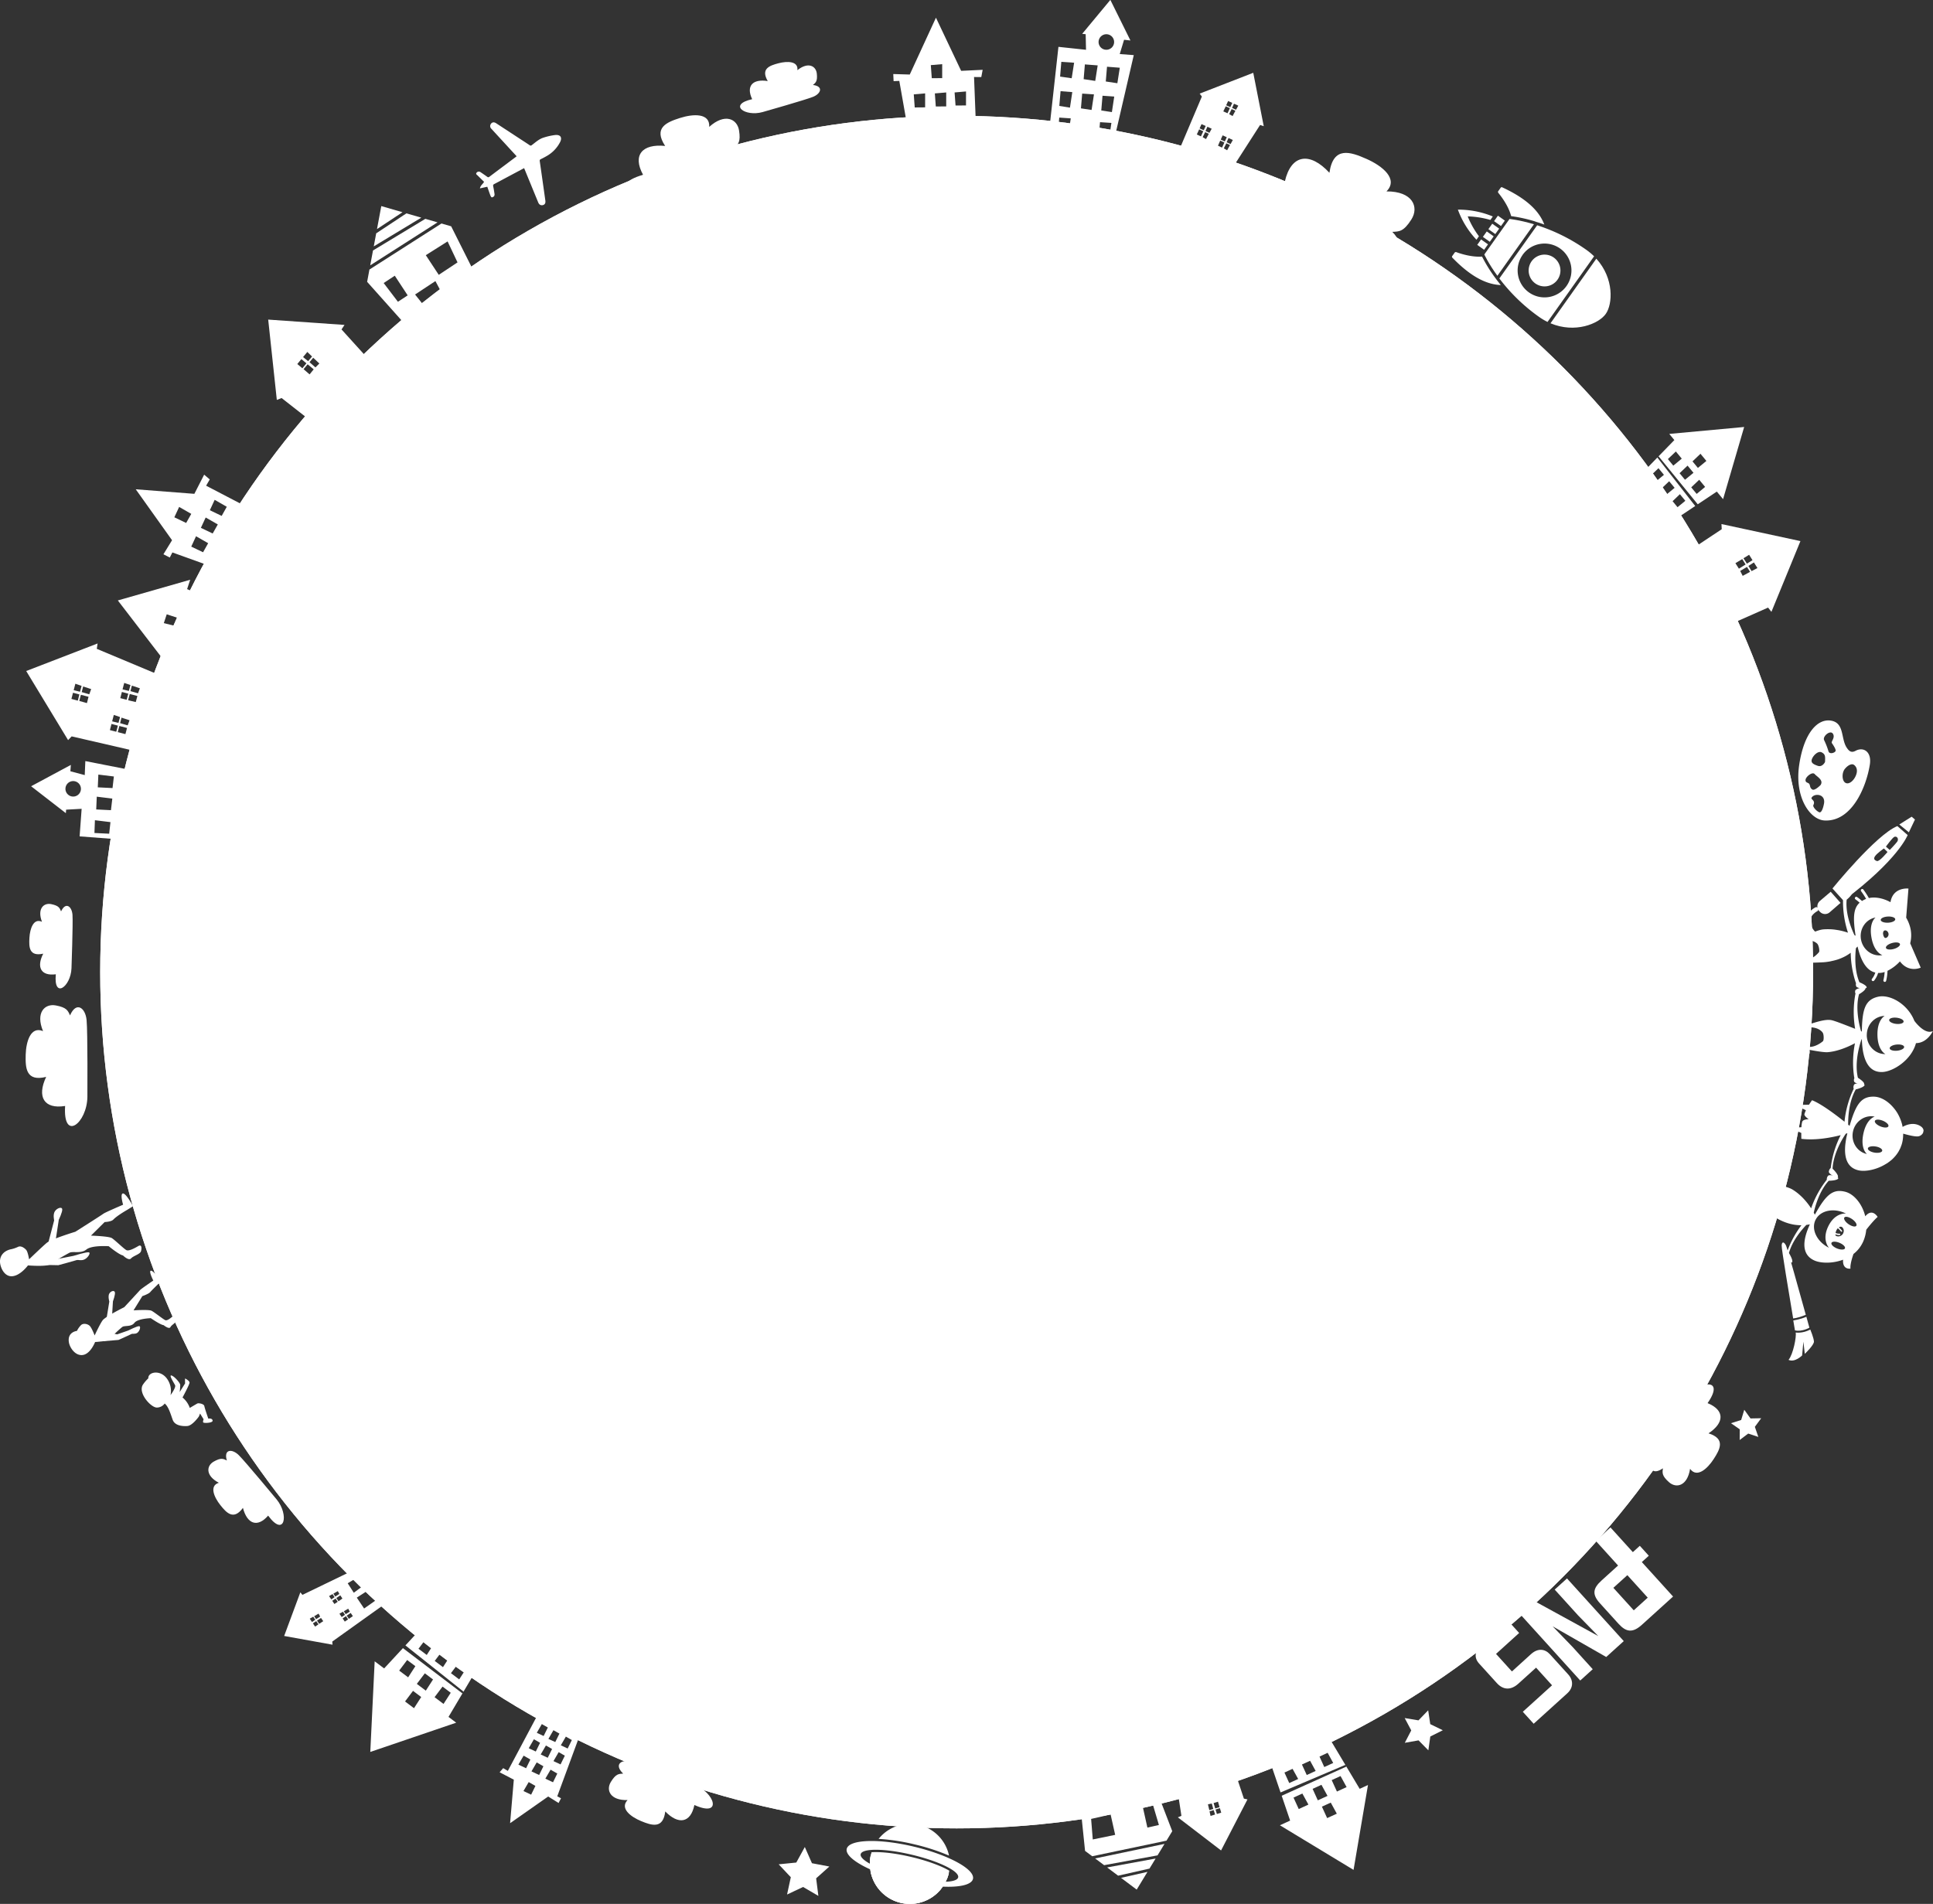 <svg viewBox="0 0 1500.11 1477.83" xmlns="http://www.w3.org/2000/svg" xmlns:xlink="http://www.w3.org/1999/xlink"><rect x="0" y="0" width="1500.11" height="1477.83" fill="#333333" stroke="none"/><symbol id="a" viewBox="0 0 326.07 140.25"><path d="m131.77 67.31c.81-.22 1.61-.44 2.37-.67l1.33-.42c.66-.22 1.32-.43 1.94-.66.44-.15.86-.31 1.28-.47l.86-.32c12.87-5.15 16.86-12.34 14.33-20.63s-14.88-20.86-29.69-21.41a0 0 0 0 1 0 0c-2.25-9.27-13-11.43-13-11.43 4.85 5.91-4.72 16.85-4.72 16.85h.06c-12.67 8.71-17.39 25.18-12.8 34.32s12 10.17 27.38 7.24l1-.2 2.91-.6c0 .18-.08.46-.11.69-2.47 1.43-16 8.94-29.11 8.67h-.58c-1.21-1.28-4.15-4.18-5.84-4.16-2.17 0 1.57 7.68 3.47 7.89a3.91 3.91 0 0 0 2.81-.92v.17h.49a83.16 83.16 0 0 0 27.9-6.37c-1 6.85-2.49 16.74-2.55 20.38-.09 5.75 5.12 13.31 8 18.77 0 0-4.07-1.4-4.79 0s.48 3.86.48 3.86l7.58-1.65s-.79-1.94-1.13-3.21c-1.93-7.28.44-11.15 1.67-12.51s5.87-2.47 6.85-1.84 6.72 5.14 7.42 10.89a31.3 31.3 0 0 0 .65 3.3l7.33-1.59s-.69-4.75-3.56-4c-2 .56-2.19 1.15-2.19 1.15s-.39-12.06-1.57-15.69c-2.57-8-8.06-15.46-12.44-20.45a83 83 0 0 0 27.87-5.82l.44-.2v-.17a3.9 3.9 0 0 0 2.93-.34c1.65-1 1.86-9.49-.12-8.61-1.55.68-3 4.54-3.59 6.21l-.52.25c-13 6.25-30.4 4.19-30.57 4.17l-.8-.1-.28-.26zm-2.77-29.1c-1.09-3.17-.88-6.1.47-6.56s3.31 1.72 4.4 4.89.87 6.1-.47 6.56-3.33-1.73-4.4-4.89zm-21.82 4.95c-.37-3.32.47-6.15 1.89-6.3s2.85 2.41 3.23 5.73-.48 6.15-1.89 6.3-2.87-2.41-3.24-5.73zm20 21c-8.53 2.17-17.13-2.69-19.2-10.85 0 0 4.47 5.43 17 2.24s13.88-10.08 13.88-10.08c2.05 8.21-3.19 16.58-11.72 18.74z" fill="#fff"/><path d="m61.93 33.17-17.78 13.16a27.08 27.08 0 0 0 -13.15 3.12 32.1 32.1 0 0 0 -6.92 5l-24.08 3.65s1.43 12.9 14.46 12.03c-1.9 6.72-1.59 13.46.75 18.34a62.76 62.76 0 0 0 -5.9 6.12 1.17 1.17 0 0 0 .16 1.63 1.24 1.24 0 0 0 .92.26l.58-.24.14-.17a60.91 60.91 0 0 1 5.3-5.52c.07.11.13.23.2.33a20.49 20.49 0 0 0 2.28 2.61 36.35 36.35 0 0 0 -2.3 4.78 1.18 1.18 0 0 0 .69 1.51l.42.08h.14l.6-.24.15-.18.19-.34a36.77 36.77 0 0 1 1.95-4c4.82 3.36 10.87 2.9 20.16-.2 1.24-.42 2.56-.9 3.92-1.41l1-.37 2.49-1c-.07.29-.13.61-.21 1-3.14 2.55-14.59 11.21-26.76 13l-.57.08c-1.4-1.05-4.79-3.42-6.46-3.12-2.12.39 2.84 7.31 4.75 7.19a3.9 3.9 0 0 0 2.61-1.36l.07.16.48-.09a83.17 83.17 0 0 0 25.08-10.09c-.16 1.69-.28 3.57-.28 5.6 0 1 0 2.09.1 3.18l.06.83c.08 1.11.18 2.25.34 3.4.17 1.14.39 2.3.65 3.46.06.29.13.58.2.88.29 1.18.61 2.36 1 3.55a17.93 17.93 0 0 0 1.09 2.44c.12.23.26.46.39.69.34.61.72 1.23 1.12 1.84.08.11.13.22.21.34l.47.7c-.23.32-.43.67-.68 1a13 13 0 0 1 -7.34 5c-4.75 1-9-3.85-9-3.92a1.84 1.84 0 0 0 -2.72.05 1.77 1.77 0 0 0 0 2.25c.53.62 5.37 6.08 11.76 5.19l.67-.11a16.54 16.54 0 0 0 9.47-6.26l.13-.18c1.92 2.39 4 4.72 5.64 6.92 0 0-4.24-.71-4.72.82s1.15 3.69 1.15 3.69l7.19-2.89s-1.1-1.78-1.65-3c-3.12-6.85-1.43-11.07-.45-12.62s5.38-3.41 6.45-3a22 22 0 0 1 5.37 3.77 16.78 16.78 0 0 1 2 2.36 11.37 11.37 0 0 1 1.72 3.36 31 31 0 0 0 1.19 3.15l7-2.8s-1.47-4.56-4.17-3.3c-1.9.89-2 1.51-2 1.51l-.65-2.4c0-.14-.09-.34-.13-.49-.1-.42-.21-.82-.33-1.29l-.27-1-.37-1.42c0-.15-.08-.28-.12-.44-.83-3.12-1.74-6.44-2.32-8.08s-1.13-3-1.74-4.32c-.06-.13-.13-.24-.2-.37a42.35 42.35 0 0 0 -2-3.93c-.07-.13-.13-.26-.2-.38-.76-1.27-1.53-2.42-2.32-3.49-.14-.19-.28-.36-.42-.54-.75-1-1.51-1.9-2.28-2.73l-.14-.16c-.81-.85-1.62-1.62-2.42-2.32l-.22-.21-.42-.36a83.11 83.11 0 0 0 23.19-9.67l.4-.27-.06-.16a4 4 0 0 0 2.83-.83c1.46-1.24.24-9.67-1.56-8.47-1.41.93-2.21 5-2.49 6.72l-.41.32c-8.89 6.31-21.11 8.35-26.58 9-.6-.36-1.17-.69-1.72-1 .11-.06.2-.12.31-.17 1.74-.86 3.33-1.73 4.79-2.61l.42-.23c8.57-5.24 12.35-10.75 12.3-16.34a15.73 15.73 0 0 1 5.68 1.47l.52.16h.2l.6-.23.15-.19.12-.18a1.18 1.18 0 0 0 -.47-1.59 18.94 18.94 0 0 0 -7-1.81 16.29 16.29 0 0 0 -1.39-4c-.19-.36-.43-.74-.66-1.11a37 37 0 0 1 6.91-.56 1.18 1.18 0 0 0 .91-.43l.25-.52v-.2a1.17 1.17 0 0 0 -1.15-1.19 39.18 39.18 0 0 0 -8.39.8 35.58 35.58 0 0 0 -10-8.33 0 0 0 0 0 0 0c7.95-9.5 1.13-18.07 1.13-18.07zm-20.31 37a3.94 3.94 0 0 1 -2 .13c-1.81-.4-1.8-3.27.63-4.46s5.17 1.24 4 2.58a5.8 5.8 0 0 1 -1.62 1.31zm-15-.61c-.92-3.22-.56-6.14.81-6.53s3.22 1.9 4.14 5.11.56 6.14-.8 6.53-3.2-1.87-4.13-5.08zm23.79 17.44c-8.07 3.51-17.33.08-20.68-7.64 0 0 5.27 4.64 17.15-.51s12.12-12.2 12.12-12.2c3.32 7.72-.51 16.82-8.59 20.35zm1.44-28.4c1.59 2.93 1.88 5.87.63 6.55s-3.56-1.15-5.16-4.09-1.88-5.87-.63-6.55 3.56 1.15 5.16 4.09z" fill="#fff"/><path d="m227.63 23.79c-.38-.37-.79-.72-1.2-1.08s-.71-.63-1.08-.93-.83-.64-1.25-1-.82-.6-1.24-.88-.86-.54-1.29-.8-.93-.54-1.41-.79-.87-.45-1.32-.66-1.05-.46-1.59-.67-.88-.34-1.33-.49-1.19-.36-1.8-.51c-.43-.11-.86-.24-1.3-.33-.7-.14-1.42-.23-2.14-.32-.38 0-.75-.12-1.13-.14a26.33 26.33 0 0 0 -3.45-.06 30.89 30.89 0 0 0 -4.46.56c-.41.08-.81.17-1.22.27h-.26c.18-3.25.41-10.14-.7-12.82-1.47-3.56-7.72-5.72-9.13 1.94-1.11 6 2.75 10.86 4.47 12.67-.82.35-1.62.71-2.39 1.12-.24.12-.46.27-.69.4a32.94 32.94 0 0 0 -2.86 1.8c-.31.21-.62.43-.92.66a34.92 34.92 0 0 0 -2.72 2.25l-.36.31a34.26 34.26 0 0 0 -2.68 2.86c-.2.23-.38.48-.57.72-.64.8-1.23 1.61-1.78 2.45l-.49.74a31.56 31.56 0 0 0 -1.75 3.21s0 0 0 0c-2 4.24-2.71 8.56-2 12.26 1.83 9.19 7.64 12.4 20.33 13.85 1.29.14 2.68.27 4.12.38l1 .08 2.93.2-.68 1.36c-3.91 1-18.06 4.07-30.1.49 0 0-2.83-5.75-4.92-6.3s-.52 7.82 1.26 8.53a4.37 4.37 0 0 0 3.56-.42 81.59 81.59 0 0 0 28.49 1.23c-3.8 8-10.15 22.16-11.33 30.45 0 0 1.8.79 4.24 1.62.64 2.75 1.39 5.43 1.89 7.73 0 0-3.55-2.43-4.62-1.25s-.56 3.85-.56 3.85l7.74.42s-.24-2.08-.23-3.4a20.73 20.73 0 0 1 .46-4.23c.07-.3.13-.6.2-.88s.17-.53.26-.79a21.55 21.55 0 0 0 3.31.49c1.67.09 3.37-4.44 3.37-4.44s1 4.65 3.43 4.81a22.07 22.07 0 0 0 4.42-.41 2.33 2.33 0 0 1 .11.28 12.86 12.86 0 0 1 .73 6.06 31.87 31.87 0 0 0 -.26 3.36l7.5.4s.59-4.76-2.39-4.75c-2.1 0-2.42.53-2.42.53s.43-1.8.94-4.2a1.16 1.16 0 0 0 0-.18c.07-.34.15-.7.22-1.06l.09-.42c.06-.32.13-.64.19-1 2.62-.59 4.74-1.15 4.77-1.16-1.21-11.76-6.64-24-10.43-31.27a81.58 81.58 0 0 0 28.59 1.88 4.34 4.34 0 0 0 3.49.79c1.85-.5 4.31-8.66 2.17-8.34s-5.46 5.91-5.46 5.91c-14.48 2.66-30.9-4.11-30.92-4.12-.27-.46-.51-.85-.72-1.19h.64 2.45c.48 0 .94 0 1.4-.06.7 0 1.38-.06 2-.11l1.37-.12.9-.08c13.78-1.56 19.53-7.43 19.29-16.1-.16-5.72-4-14.47-10.71-21zm-34.13 11.21c.53-3.3 2.09-5.8 3.49-5.58s2.12 3.08 1.6 6.39-2.09 5.8-3.49 5.57-2.1-3.09-1.6-6.38zm14.5 22.19c-8.8.21-16.09-6.44-16.3-14.86 0 0 3.15 6.28 16.09 6s15.78-6.73 15.78-6.73c.16 8.4-6.81 15.4-15.57 15.59zm13-21.51c.21 3.34-.78 6.12-2.19 6.21s-2.74-2.55-3-5.89.78-6.11 2.2-6.2 2.77 2.54 2.99 5.88z" fill="#fff"/><path d="m307.35 33.61a27 27 0 0 0 -12.35-5.61 32.39 32.39 0 0 0 -9.76-.17s-8.31-3.74-12.57-6.83c0 0-6.48 6.06 1.84 10.17-9.49 4.75-16 13.4-16.15 20.92-.22 9.36 4.74 13.77 16.81 18 1.24.42 2.57.85 4 1.28l1 .32 2.56.75c-.38.32-.87.75-1.44 1.27-4.86.06-18.38-.33-28.75-6.12 0 0-1.5-6.23-3.42-7.22s-2.22 7.52-.64 8.59a4.37 4.37 0 0 0 3.57.38 81.64 81.64 0 0 0 26.22 7.32c-3.91 4.08-8.95 10.48-11.63 18.38-1.85 5.45-.8 13.26-.84 19.42 0 0-2.93-3.14-4.23-2.23s-1.39 3.64-1.39 3.64l7.46 2.1s.22-2.08.52-3.37c1.71-7.33 5.62-9.63 7.34-10.26s6.35.58 6.92 1.6 3.52 7.69 1.44 13.09a32.7 32.7 0 0 0 -1 3.23l7.22 2s1.62-4.52-1.29-5.16c-2-.46-2.48 0-2.48 0s4.79-11 6-14.59c3.28-9.86 2.91-17.5 1.53-23.17a81.78 81.78 0 0 0 24.47 6.62 4.36 4.36 0 0 0 3.24 1.54c1.91-.09 6.09-7.51 3.93-7.66s-6.68 4.38-6.68 4.38c-10.61-.42-21.11-5.83-26.15-8.82-.37-1-.75-1.91-1.12-2.74l.56.1c.46.1.91.17 1.36.25.69.12 1.38.24 2 .34l1.34.18.91.12c13.79 1.49 20.69-3 22.34-11.49 1.11-5.7-.78-15.28-6.07-23.19 8.61-1.33 5.85-7.69 5.85-7.69-3.74 1.4-12.47.33-12.47.33zm-11.27 16.68c0 .44-.09 1.49-1 1.7h-.24a9 9 0 0 0 -.26-3.61.57.57 0 0 0 -.73-.33.57.57 0 0 0 -.34.74 8.06 8.06 0 0 1 .17 3.33 7.74 7.74 0 0 1 -4.27-.9 13.41 13.41 0 0 1 2-3.13.57.57 0 0 0 0-.81.58.58 0 0 0 -.8.05 14.56 14.56 0 0 0 -2 3.13 4.43 4.43 0 0 1 -.59-.48 2 2 0 0 1 -.11-2.41 4.1 4.1 0 0 1 3.7-1.78 5.81 5.81 0 0 1 1 .12 4.66 4.66 0 0 1 3.47 4.38zm-16.8-8.95c1.24-3.11 3.31-5.21 4.63-4.68s1.39 3.47.16 6.58-3.31 5.2-4.63 4.67-1.39-3.46-.16-6.57zm7.45 29.51c-8.56-2-13.41-12.55-10.81-23.5 0 0 .95 9 13.55 11.94s17.47-4.6 17.47-4.6c-2.6 10.98-11.64 18.22-20.21 16.19zm19.27-22.85c-.53 3.3-2.09 5.8-3.49 5.58s-2.12-3.09-1.59-6.39 2.09-5.8 3.5-5.57 2.06 3.1 1.58 6.38z" fill="#fff"/></symbol><symbol id="b" viewBox="0 0 117.27 73.11"><path d="m60.15 26.68c-11.93-1.83-23.28-2.5-32-1.89-1.63.11-3.06.27-4.31.44a37.73 37.73 0 0 0 -1.33 5.77c-.12.76-.21 1.51-.27 2.27 7 3.45 19.38 7.2 35.41 9.66 11.93 1.83 23.28 2.51 32 1.89 1.81-.12 3.38-.3 4.73-.5.15-.74.29-1.48.41-2.23a36.28 36.28 0 0 0 .42-5.94c-7.13-3.39-19.3-7.05-35.06-9.47z" fill="#fff"/><path d="m23.6 47a36.56 36.56 0 0 0 65.34 10 188.72 188.72 0 0 1 -33.08-2.33 189.57 189.57 0 0 1 -32.26-7.67z" fill="#fff"/><path d="m93.67 26.12a36.56 36.56 0 0 0 -65.34-10 189.69 189.69 0 0 1 33.08 2.34 188.62 188.62 0 0 1 32.26 7.66z" fill="#fff"/><path d="m64.18.43a36.55 36.55 0 0 0 -41.67 30.57l72.25 11.1a36.55 36.55 0 0 0 -30.58-41.67zm-3.09 20.12c-32.35-5-59.68-1.83-61 7s23.77 20 56.13 25 59.68 1.83 61-7-23.77-20.04-56.13-25zm-3.76 24.45c-25-3.83-44.51-11.52-43.64-17.17s21.81-7.12 46.78-3.29 44.53 11.56 43.65 17.21-21.82 7.13-46.79 3.25z" fill="#fff"/><path d="m64.18.43a36.55 36.55 0 0 0 -41.67 30.57l72.25 11.1a36.55 36.55 0 0 0 -30.58-41.67z" fill="#fff"/></symbol><symbol id="c" viewBox="0 0 95.14 46.12"><path d="m87 31.74c-1 0-6.48-1.92-6.43-9.2s4.11-8 5.7-8.14 8.3.69 8.88.77l-.01-10.17-64-5 .63 8.55-2.48-.36-6.51-.95-.16-3.9-22.62 15.78 23 13.88-.09-2.14 7.16-1.24 2.2-.38.73 16.88 62-2.46v-12.5c-1.39.12-7.16.59-8 .58zm-13-24.43h9.29v6.35l-8.7.57zm-16.13.69h9.57v6.54l-9 .59zm10.13 12.43v6.55l-9 .59-.6-7.16zm-28-13.16 9.56.06v7.13l-9 .6zm.6 13.53 9.57.06v7.14l-9 .6zm-19.6-2.89a4.73 4.73 0 1 1 4.92 4.52 4.74 4.74 0 0 1 -4.92-4.52zm29.76 24.5-9 .61-.62-7.79 9.57.06zm17.74-2.19-9 .59-.5-7.15h9.57zm15.73-1.59-8.7.57-.57-7h9.29z" fill="#fff"/></symbol><symbol id="d" viewBox="0 0 92.22 55.31"><path d="m41 6.21-.48-.1.48.1 1.15-4.28-4.05-1.93-2.77 12.86-35.33 6.54 29.46 24.37-2.88 9.66 4.26.92.74-3.41 51.42 4.37 9.2-37.63zm30.77 13.79-1.48 5.65-7.86-1.5 1.09-6.31zm-23.5-6.79 8.25 2.2-1.59 6.19-7.87-1.49zm21.16 17.67-1.43 5.64-7.91-1.52 1.09-6.31zm-15.43-3.63-1.6 6.16-7.86-1.49 1.21-6.86zm-17.34-2.06-1.59 6.16-7.87-1.48 1.21-6.87zm5.14 19.33 1.2-6.87 8.25 2.2-1.58 6.15zm15.8 2.07 1.09-6.32 8.25 2.17-1.48 5.65zm21.8 3.65-7.64-1.46 1.06-6.13 8 2.1zm2.42-11.24-7.63-1.46 1-6.13 8 2.1zm-5.36-12 1.06-6.13 8 2.1-1.42 5.5z" fill="#fff"/></symbol><symbol id="e" viewBox="0 0 137.99 67.51"><path d="m69.58 11-18.07-3.16.56-7.84-52.07 30.18 47.21 37.33.45-6.37 18.81-.72-.7-.06zm-13.87 6 8.77.63-.48 6.79h-8.81zm7.72 15.27-.49 6.78h-8.82l.54-7.44zm-22.8-.9 8.77.63-.49 6.78h-8.82zm13 14.91 8.77.63-.49 6.79h-8.81z" fill="#fff"/><path d="m91.41 14.8-2.41 44.74 14.75-.54 3.4-41.43zm7.7 37.49h-6.78l.41-5.73 6.75.49zm.82-11.29h-6.79l.41-5.73 6.75.49zm-5.93-11.23.36-5.77 6.75.49-.37 5.22z" fill="#fff"/><path d="m108.75 17.82-3.29 41.08 13.15-.51 3.94-38.17zm7.77 33.47h-5.66l.34-4.79 5.64.41zm.68-9.41h-5.67l.35-4.79 5.64.41zm1-13.78-.32 4.36h-5.67l.35-4.78" fill="#fff"/><path d="m72 11.41-4.85 49 19.54-.76 3.44-45.07zm8.5 42.18h-8.1l.5-6.84 8 .58zm1-13.44h-8.1l.49-6.83 8.06.58zm-7.16-13.42.49-6.84 8.06.59-.45 6.22z" fill="#fff"/><path d="m126.71 37 9.71-.5 1.58-13.59-13.85-2.41-3.84 37.83 13.69-.53 1.43-12.45-9.43-1.25zm-2.25-7.77 5.31.38-.3 4.11h-5.34zm3.73 22.21h-5.33l.32-4.51 5.31.38z" fill="#fff"/><path d="m67.09 60.46.01-.07-.63.02z" fill="#fff"/></symbol><symbol id="f" viewBox="0 0 69.7 81.85"><path d="m1.65 0-1.65 40.16 2.5-.57 40 42.26 5.15-4.28-14.8-15.88 8-7.14 14.44 16.71 14.41-12-32.7-49.04 1.81-2zm26.11 51.33-2.36 2.11-2.62-2.93 2.35-2.11zm-3.15-3.5-2.35 2.11-2.18-2.43 2.35-2.12zm6.32 1-2.18 1.6-2.53-3 2.1-1.89zm-3.05-3.94-2.27 2-2.19-2.39 2.46-2.21zm-11.82-23.89 2.46-2.21 2 2.6-2.27 2zm19.48 14 2.18 2.44-2.35 2.11-2.19-2.43zm-16.69-11 2.15-1.93 2.6 3.29-2.21 1.64zm17 16.15 2.39-2.15 2.62 2.93-2.35 2.07zm-23.14-16.15 2.36-2.12 2.18 2.44-2.35 2.15zm2.7 3 2.36-2.11 2.62 2.93-2.39 2.18zm43.32 27.57-6.36 5-7.9-8 7-6zm-14.73-16.14-2.14 1.57-2.54-3 2.11-1.89zm-3-3.94-2.28 2-2.19-2.39 2.47-2.21z" fill="#fff"/></symbol><symbol id="g" viewBox="0 0 71.04 75.66"><path d="m42 42.1 11 15.66 18-15.39-23.46-35.22-6.17-1-40.89 33.85-.48 7.74 31.87 27.92 12.26-10.41-13.64-13.34zm12.2-13.2-10.61 9.1-9.47-11.13 12.37-10.14zm-33.72 28.79-10.2-10.46 6.28-5.36 9.44 11.13z" fill="#fff"/><path d="m31.08 4.51-29.85 23.47-.58 9.38 38.19-31.61z" fill="#fff"/><path d="m19 2.57-17.1 14.61-.51 8.22 27.1-21.31z" fill="#fff"/><path d="m2.97 0-.9 14.5 14.43-12.33z" fill="#fff"/></symbol><symbol id="h" viewBox="0 0 84.15 119.52"><path d="m.15 56.24c-2.12 39.25 19 64 36.35 63.26 32.18-1.33 45.77-43.5 47.59-71.4 1-15.35-9.29-21-18.53-14.91-4.74 3.15-7.65 1.2-10.84-2.75-8.15-10.08-5.33-29.02-21.44-30.37s-31.01 16.93-33.13 56.17zm33.85 42.91s-.88 12.59-4.92 11.12-8.3-6-7.62-7.72c2.45-6.18-4-6.26-2.86-8.77 2.74-5.78 16.07-6.2 15.4 5.37zm-6.22-21.31s-6.26 7.86-9.4 6.16-2.65-4-3.93-6-5-.85-5.08-4.67 7.19-10.82 10.24-7.89 11.63 6.08 8.17 12.4zm37.45-27.79c2.53 1.48 5.83 5.22 3.39 12.79-2.12 6.59-7.42 11.65-11.72 9.43s-5.4-11.52-1.9-16.58 7.7-7.12 10.23-5.64zm-34.71-.14s-2.45 6.8-8.25 5.35-8.83-2.93-7.62-7.47 6.56-10.88 11-8.91 4.55 4.25 4.87 11.03zm6.19-34.53c3.56 4.49-1.7 9.42-.14 11.32 0 0 5.24 6 5.32 8.49s-6.89 5.61-8.46 1.6a89.9 89.9 0 0 0 -6.43-12.79c-2.57-4.22 6.14-13.11 9.71-8.62z" fill="#fff"/></symbol><symbol id="i" viewBox="0 0 49.45 34.03"><path d="m40 26.69s-3.69 6.52-7.1 7.08-8.39.53-10.15-3.18-3.68-8.67-6.42-10.41a6.6 6.6 0 0 1 -5 3.19c-4.08.38-13.96-8.82-10.67-14.6a25 25 0 0 1 3.11-4.41c-.77-4.46 8.49-7.23 13.61.49a13.94 13.94 0 0 1 2.31 9.34s3.31-5.45 2.41-6.94-5.16-6.74-2.96-6.25 6.14 4.44 6.38 5.66a37.27 37.27 0 0 1 .09 4.9l3.07-6.15s-.51-3.62-.16-3.32 3 1.25 3.09 2.54-3.74 10.37-3.74 10.37a15.88 15.88 0 0 1 5.53 6.5s4.24-3.11 4.86-3.49 4.29-.24 4.75 1.36 3.45 8.13 3.45 8.13 2.42-.8 3 .92-5.8 2.53-6.18 1.91.08-2.1.08-2.1l-2.73-3.62z" fill="#fff"/></symbol><symbol id="j" viewBox="0 0 74.38 47.95"><path d="m17.44 40.78s8.56 1.11 10.32-.48a83.42 83.42 0 0 1 9.4-6.23c1.75-1 6 1.15 8.67-1.35s11.44-1.17 11.44-1.17 5.64 5.59 7.7 6.16c0 0 3.12 3.64 4.3 2.1s4.5-2.17 4.93-4 .17-4.38-1.54-3.29-4.73 2.88-6 2.06-6.28-6.57-8-7.87-11.92-2.4-11.92-2.4l7.52-8.41s4.46-.69 5.75-1.77 5.67-4 5.67-4l2.94-2s-4.04-8.13-5.68-8.13.46 6.84.46 6.84-9 4-10 4.8-12.46 9.45-12.46 9.45-13.68 4-15.95 6.19-7.08 9.09-7.08 9.09-1-5.45-2.16-7-3.76-2.57-5.5-1.59a14.4 14.4 0 0 0 -3.56 3.48s-6.47-.56-6.69 6.44c-.12 4 2.75 10.24 7.94 10.25s9.5-7.17 9.5-7.17z" fill="#fff"/><path d="m20.67 34.72 6.75-7 4.26-12.13s-.41-3.72.92-5.3 3.85-1.79 3.89-.15-2.39 5.77-2.39 5.77l-3 12.48-6.85 7z" fill="#fff"/><path d="m21.81 41.12 11.45 1.06s8.43-2.1 9.27-2.39 2.42.7 4.11-.13 3.2-3.72 2-4.16-7.87 1.58-7.87 1.58l-7.77 1.24-7.39-3.11z" fill="#fff"/></symbol><symbol id="k" viewBox="0 0 95.82 44.43"><path d="m18.25 36.54s12.51 3.3 15.19 1.84 11.36-4.54 13.89-5.33 7.49 2.15 11.67-.16 15.19.47 15.19.47 5.85 6.9 8.38 7.83c0 0 3.09 4.43 5 2.93s6.43-1.67 7.43-3.56 1.38-4.72-1.12-3.8-6.88 2.41-8.38 1.32-6.43-8.08-8.28-9.74-13.58-4.12-13.58-4.12l10.71-7.41s4.34.68 6.1-.63c3-2.2 10.29-4.78 10.29-4.78l4.37-1.74s-3.11-9.46-5.22-9.66-1.22 7.49-1.22 7.49-12.8 2.93-14.27 3.69-20.67 8.61-20.67 8.61-16.91 2-20.44 4.05-13.56 8.78-13.56 8.78.09-5.06-.81-6.57-3-3.66-5.1-3a20.87 20.87 0 0 1 -4.75.74s-7-.24-8.77 6.06c-1 3.57.44 11.31 6.07 12s11.88-5.31 11.88-5.31z" fill="#fff"/><path d="m25.27 31.88 9.34-8.32 6.39-13.84s-.26-4.11 1.6-6 5.16-2.3 5.09-.47-3.54 6.61-3.54 6.61l-4.82 14.14-9.45 8.36z" fill="#fff"/><path d="m23.83 37.1 14.61 2.9s11.56-1 12.7-1.21 3 1.13 5.38.48 5.15-3.56 3.72-4.21-10.66.53-10.66.53l-10.42.17-8.79-4.49z" fill="#fff"/></symbol><symbol id="l" viewBox="0 0 133.56 176.68"><path d="m97.67 141a93.1 93.1 0 0 1 -.19 24.25 95 95 0 0 1 -19-15.29l-4.09 1.91a95 95 0 0 0 28.56 24.8 93.48 93.48 0 0 0 -1.16-37.58z" fill="#fff"/><circle cx="55.36" cy="74.67" fill="#fff" r="16.9"/><path d="m79.87 25.69-77.68 35.81a66.8 66.8 0 0 0 3.81 10.29 192 192 0 0 0 32.21 48.49l63-29a191.39 191.39 0 0 0 -16-56 66.44 66.44 0 0 0 -5.34-9.59zm-12.53 75a28.61 28.61 0 1 1 14-37.95 28.61 28.61 0 0 1 -14 37.91z" fill="#fff"/><path d="m22 2.22c-11.68 5.36-26.64 28.18-20.62 55.91l76.46-35.25c-17.18-22.59-44.25-26.03-55.84-20.66z" fill="#fff"/><path d="m60.35 140.72 21-9.68 21-9.68s1-10.4-.73-26.58l-61 28.12c11.17 11.83 19.73 17.82 19.73 17.82z" fill="#fff"/><path d="m37.42 124.08-.39-.43-1.68-1.78c-1.41-1.55-2.78-3.13-4.13-4.72-2.17 13.32 1 31.11 19 56.53a1.42 1.42 0 0 0 1.38.66l4.71-2.17a2 2 0 0 0 .51-1.39c-.64-3.68-2.5-16.33.22-27.22a.06.06 0 0 0 0 0 10.66 10.66 0 0 0 .22-1.13 157.34 157.34 0 0 1 -19-17.32z" fill="#fff"/><path d="m103.38 84.45q.45 2.83.83 5.68h.05l.26 2.45.07.55.15 1.32a156 156 0 0 1 .82 26.14l.58.31a.05.05 0 0 1 0 0c10 5 18.46 14.62 20.84 17.51a2 2 0 0 0 1.39.51l4.71-2.17a1.45 1.45 0 0 0 .4-1.48c-7.48-29.69-18.74-43.71-30.1-50.82z" fill="#fff"/><path d="m75.72 146.91-6.45 2.97-3.77-8.19 6.44-2.98z" fill="#fff"/><path d="m85.2 142.54-6.45 2.97-3.78-8.19 6.45-2.98z" fill="#fff"/><path d="m94.35 138.32-6.45 2.97-3.78-8.19 6.45-2.97z" fill="#fff"/><path d="m103.82 133.95-6.45 2.97-3.77-8.19 6.45-2.97z" fill="#fff"/></symbol><symbol id="m" viewBox="0 0 188.12 44.72"><path d="m32.28 4.52-20.12-4.32a10 10 0 0 0 -11.83 8.32l-.23 1.58a10 10 0 0 0 8 11.19l20.13 4.11z" fill="#fff"/><path d="m167.96 41.48.52-17.7 19.64 7.25-.35 6.23z" fill="#fff"/><path d="m37.56 3.68-4.26 23.09c94.3 26.62 130.48 15.75 130.48 15.75l1.22-19.52c-28.19-16.72-127.44-19.32-127.44-19.32zm69.88 26.54c-1.18-3.63-.64-6.13 4.14-6.36s16.24 3.29 16.24 3.29l-.82 7.22s-18.37-.52-19.56-4.15zm39.39 6.2c-4.78 0-15.59-1.27-15.59-1.27l.44-7.24s16.51-.58 18.81 1.21c3.11 2.43 1.12 7.26-3.66 7.3z" fill="#fff"/></symbol><symbol id="n" viewBox="0 0 161.59 72.85"><path d="m4.68 0c-8 6.28-3.3 20.63-3.3 20.63l17.15 10.85-16.83-6.3s5.25 18 10 20.17 18.06 3.21 18.06 3.21c-.23-12.87 5.81-21 5.81-21-5.82-1.56-26.71-17.72-30.89-27.56z" fill="#fff"/><path d="m38.9 28c-6.83 8-6.15 20.62-6.15 20.62l16.32 3.35c.14-3.69.94-10.16 3.87-19.53z" fill="#fff"/><path d="m158.39 67.18c-4.63-2.65-70.47-23.33-102.76-33.58-2 4.95-3.22 12.83-3.66 18.92 33.47 6.85 99.32 20.24 103.39 20.33 5.47.15 9.22-2.13 3.03-5.67z" fill="#fff"/></symbol><symbol id="o" viewBox="0 0 207.46 220.73"><path d="m103.46 87.35 23.75 20.16-61.29-27.49-17.3 19.08 68.14 61.78 12.12-13.37-28.05-25.42-24.06-20.25 76.48 32.62 13.29-14.66-75.02-68.02-12.31 13.58z" fill="#fff"/><path d="m158.2 41.74-17.49 19.26-19.18-17.4 28.83-31.79-13.04-11.81-33.11 36.52c-6.27 6.91-5.24 14.93 1 20.57l21.79 19.74c6.23 5.64 13.92 5.68 20.74-1.84l18.71-20.69 19.07 17.3-22.79 25.14 13.05 11.82 27.68-30.56c5.09-5.61 5.79-12.81-.61-18.61l-21.32-19.3c-7.65-6.94-16.04-6.39-23.33 1.65z" fill="#fff"/><path d="m30.57 118.89-30.57 33.72 37.51 34-6.88 7.59 10.78 9.8 6.88-7.6 26.84 24.34 14.56-16.06-26.84-24.35 2.82-3.11 13.4-14.78c8.41-9.28 9.25-16-.61-24.92l-22.16-20.09c-9.45-8.57-16.49-8.73-25.73 1.46zm35 36.79-10.68 11.76-3.11 3.44-24.47-22.18 13.78-15.2z" fill="#fff"/></symbol><circle cx="742.42" cy="754.55" fill="#fff" r="664.66"/><circle cx="742.42" cy="754.55" fill="#fff" r="664.66"/><use height="140.25" transform="matrix(-.211 .906 -.906 -.211 1533.7 701.98)" width="326.07" xlink:href="#a"/><use height="73.11" transform="matrix(-.847 -.069 .069 -.847 753.25 1481.78)" width="117.27" xlink:href="#b"/><use height="46.12" transform="matrix(-.19 1.26 -1.26 -.19 885.78 3.55)" width="95.14" xlink:href="#c"/><use height="55.31" transform="matrix(.326 1.228 -1.228 .326 750.17 7.41)" width="92.22" xlink:href="#d"/><use height="46.12" transform="matrix(1.261 .147 -.147 1.261 26.96 586.19)" width="95.14" xlink:href="#c"/><use height="55.31" transform="matrix(1.227 .327 -.327 1.227 111.69 355.98)" width="92.22" xlink:href="#d"/><use height="55.31" transform="matrix(.25 -.91 .91 .25 378.21 1410.33)" width="92.22" xlink:href="#d"/><use height="67.51" transform="matrix(-.533 -.974 .974 -.533 1021.03 1467.52)" width="137.99" xlink:href="#e"/><use height="67.51" transform="matrix(-.702 .669 -.669 -.702 1373.75 352.62)" width="137.99" xlink:href="#e"/><use height="81.85" transform="matrix(-1.006 -.469 .469 -1.006 949.27 1437.12)" width="69.7" xlink:href="#f"/><use height="81.85" transform="matrix(.444 1.017 -1.017 .444 971.86 54.83)" width="69.7" xlink:href="#f"/><use height="81.85" transform="matrix(-.266 1.537 -1.537 -.266 1397.67 417.47)" width="69.7" xlink:href="#f"/><use height="67.51" transform="matrix(.941 .237 -.237 .941 98.6 437.67)" width="137.99" xlink:href="#e"/><use height="81.85" transform="matrix(1.3 -.863 .863 1.3 18.19 522.28)" width="69.7" xlink:href="#f"/><use height="81.85" transform="matrix(1.543 -.23 .23 1.543 205.59 248.45)" width="69.7" xlink:href="#f"/><use height="67.51" transform="matrix(.635 -.983 .983 .635 257.7 1340.71)" width="137.99" xlink:href="#e"/><use height="81.85" transform="matrix(.13 -.94 .94 .13 220.31 1271.41)" width="69.7" xlink:href="#f"/><use height="75.66" transform="matrix(-.982 -.517 .517 -.982 885.05 1468.27)" width="71.04" xlink:href="#g"/><use height="75.66" transform="matrix(1.241 .153 -.153 1.241 292.22 159.51)" width="71.04" xlink:href="#g"/><g fill="#fff"><path d="m643.62 1448.82-10.25 9.16 1.73 13.63-11.87-6.92-12.43 5.86 2.91-13.43-9.42-10.01 13.68-1.38 6.61-12.05 5.54 12.58z"/><path d="m1119.7 1343.05-9.71 4.84-1.51 10.74-7.6-7.73-10.68 1.88 5-9.63-5.09-9.57 10.7 1.78 7.53-7.8 1.61 10.73z"/><path d="m1315.41 1091.67c9.5-15.28 30.16-17.65 16.11 2.46 13.48 5.5 13.09 15.31.72 23.45 13.4 4.2 8.93 12.42 4 20s-13 14.87-18.3 7.54c-2.1 13.4-10.73 15.39-16.37 10.37s-5.15-7.25-4.73-10.77c-8.68 6.14-11.55-1-7.94-8.49s26.51-44.56 26.51-44.56z" transform="translate(-6.35 -5.01)"/><path d="m1003.72 170.39c-25-10.38-33.51-40.44-.27-24.5 4.88-21.32 19.52-23.13 34.6-6.76 3-20.91 16.25-16.28 28.64-10.84s25.21 15.69 15.63 25.29c20.39-.14 25.43 12.17 19.35 21.76s-9.49 9.4-14.81 9.64c11.22 11.37 1.32 17.36-10.65 13.83s-72.49-28.42-72.49-28.42z" transform="translate(-6.35 -5.01)"/><path d="m544.69 1390c16.54 6.44 22.59 26 .54 16.07-2.88 14.07-12.47 15.47-22.6 5-1.64 13.76-10.43 10.92-18.64 7.54s-16.77-9.93-10.63-16.37c-13.38.39-16.87-7.62-13-14s6.09-6.32 9.58-6.55c-7.53-7.3-1.12-11.37 6.79-9.23s47.96 17.54 47.96 17.54z" transform="translate(-6.35 -5.01)"/><path d="m221 1168.84c9.94 12.13 6.1 29.85-6.56 12.61-8.32 9.58-16.31 6.5-19.55-6-7.23 9.89-12.76 3.89-17.62-2.27s-8.61-14.92-1.09-17.22c-10.47-5.5-9.69-13.17-4-16.42s7.43-2.22 10.21-.89c-2.63-8.88 4.07-9.24 9.23-4.17s29.38 34.36 29.38 34.36z" transform="translate(-6.35 -5.01)"/><path d="m61.83 756.59c-.56 14.38-14 24.2-12.17 4.67-11.54 1.51-15.15-5.47-9.77-16-11 2.39-11.13-5.1-10.71-12.28s3.17-15.48 9.73-12.48c-3.84-10.15 1.37-14.94 7.28-13.68s6.45 3 7.55 5.61c3.6-7.7 8.42-3.87 8.87 2.76s-.78 41.4-.78 41.4z" transform="translate(-6.35 -5.01)"/><path d="m74.17 856.27c-.21 20.67-19.07 35.34-17.29 7.21-16.51 2.65-22-7.21-14.7-22.58-15.67 3.88-16.18-6.9-15.89-17.2s3.91-22.36 13.45-18.33c-5.93-14.41 1.35-21.51 9.88-19.94s9.39 4 11.08 7.74c4.85-11.21 11.93-5.91 12.85 3.59s.62 59.51.62 59.51z" transform="translate(-6.35 -5.01)"/><path d="m518.55 155.23c-20.47 7-41.53-6.47-13.15-14.54-8.39-15.36-.57-24.21 17.14-22.4-9.3-14.1 1.12-18.38 11.43-21.68s23.43-4 22.78 6.87c12.14-10.9 21.7-6.19 23.13 2.77s-.7 10.68-3.76 13.64c12.75.87 10 9.71 1 13.94s-58.57 21.4-58.57 21.4z" transform="translate(-6.35 -5.01)"/><path d="m598.16 92c-13.7 3.85-27-5.79-8.09-10-4.94-10.4.53-15.92 12.09-14.07-5.59-9.6 1.41-12 8.3-13.81s15.53-1.73 14.7 5.36c8.38-6.7 14.47-3.26 15.08 2.68s-.85 7-3 8.81c8.35 1 6.21 6.74.11 9.19s-39.19 11.84-39.19 11.84z" transform="translate(-6.35 -5.01)"/><path d="m382 146.14c-1.67-1.65-3.35-3.27-5-4.92-.57-.57-1.62-1.06-.82-2.13a2.22 2.22 0 0 1 3.09-.45c1.75 1.16 3.47 2.37 5.18 3.59a1.18 1.18 0 0 0 1.67 0c6.91-5.22 13.85-10.39 20.78-15.59a2.78 2.78 0 0 0 .34-.4q-4.19-4.53-8.35-9.08-5.6-6.06-11.16-12.13a2.89 2.89 0 0 1 -.64-3.51c.94-1.69 2.52-2 4.32-.83l18.59 12.17c2.45 1.6 4.91 3.18 7.34 4.82a1.23 1.23 0 0 0 1.68 0c2.93-2.18 5.64-4.8 9.23-5.87a47.11 47.11 0 0 1 9-2c4.14-.4 5.6 2 3.66 5.7a26.14 26.14 0 0 1 -10.08 10.49c-1.54.91-3.12 1.74-4.73 2.52a1.35 1.35 0 0 0 -.85 1.7c1.47 10.13 2.88 20.27 4.31 30.41.29 2-.33 3.17-1.88 3.58s-2.91-.28-3.65-2.06l-10.32-25.15c-.18-.46-.39-.91-.63-1.48l-11.08 5.9c-4 2.13-8 4.3-12 6.4a1.39 1.39 0 0 0 -.9 1.79c.4 1.92.72 3.87 1 5.81a2.63 2.63 0 0 1 -.28 1.8 2.83 2.83 0 0 1 -1.79 1c-.3 0-.86-.81-1.06-1.34-.86-2.26-1.63-4.56-2.46-6.92l-5.7 1.27c.38-2.35 2.26-3.29 3.19-5.09z" transform="translate(-6.35 -5.01)"/></g><use height="119.52" transform="matrix(.647 .061 -.061 .647 1399.61 557.32)" width="84.15" xlink:href="#h"/><use height="34.03" transform="matrix(1.15 .11 -.11 1.15 111.25 1064.44)" width="49.45" xlink:href="#i"/><use height="47.95" transform="matrix(1.132 -.202 .202 1.132 45.82 999.04)" width="74.38" xlink:href="#j"/><use height="44.43" transform="matrix(1.132 -.202 .202 1.132 -6.35 944.55)" width="95.82" xlink:href="#k"/><use height="176.67" transform="matrix(-.633 .364 -.364 -.633 1260.87 237.08)" width="133.56" xlink:href="#l"/><use height="44.72" transform="matrix(.33 -.43 .43 .33 1408.12 704.58)" width="188.12" xlink:href="#m"/><use height="72.85" transform="matrix(-.241 -.472 .472 -.241 1389.13 1057.75)" width="161.59" xlink:href="#n"/><use height="220.73" transform="matrix(-.71 -.07 .07 -.71 1287.71 1347.61)" width="207.46" xlink:href="#o"/><path d="m1350.08 1117.75.06-8.29-6.8-4.75 7.9-2.51 2.41-7.93 4.83 6.74 8.29-.16-4.91 6.68 2.71 7.83-7.87-2.61z" fill="#fff"/></svg>